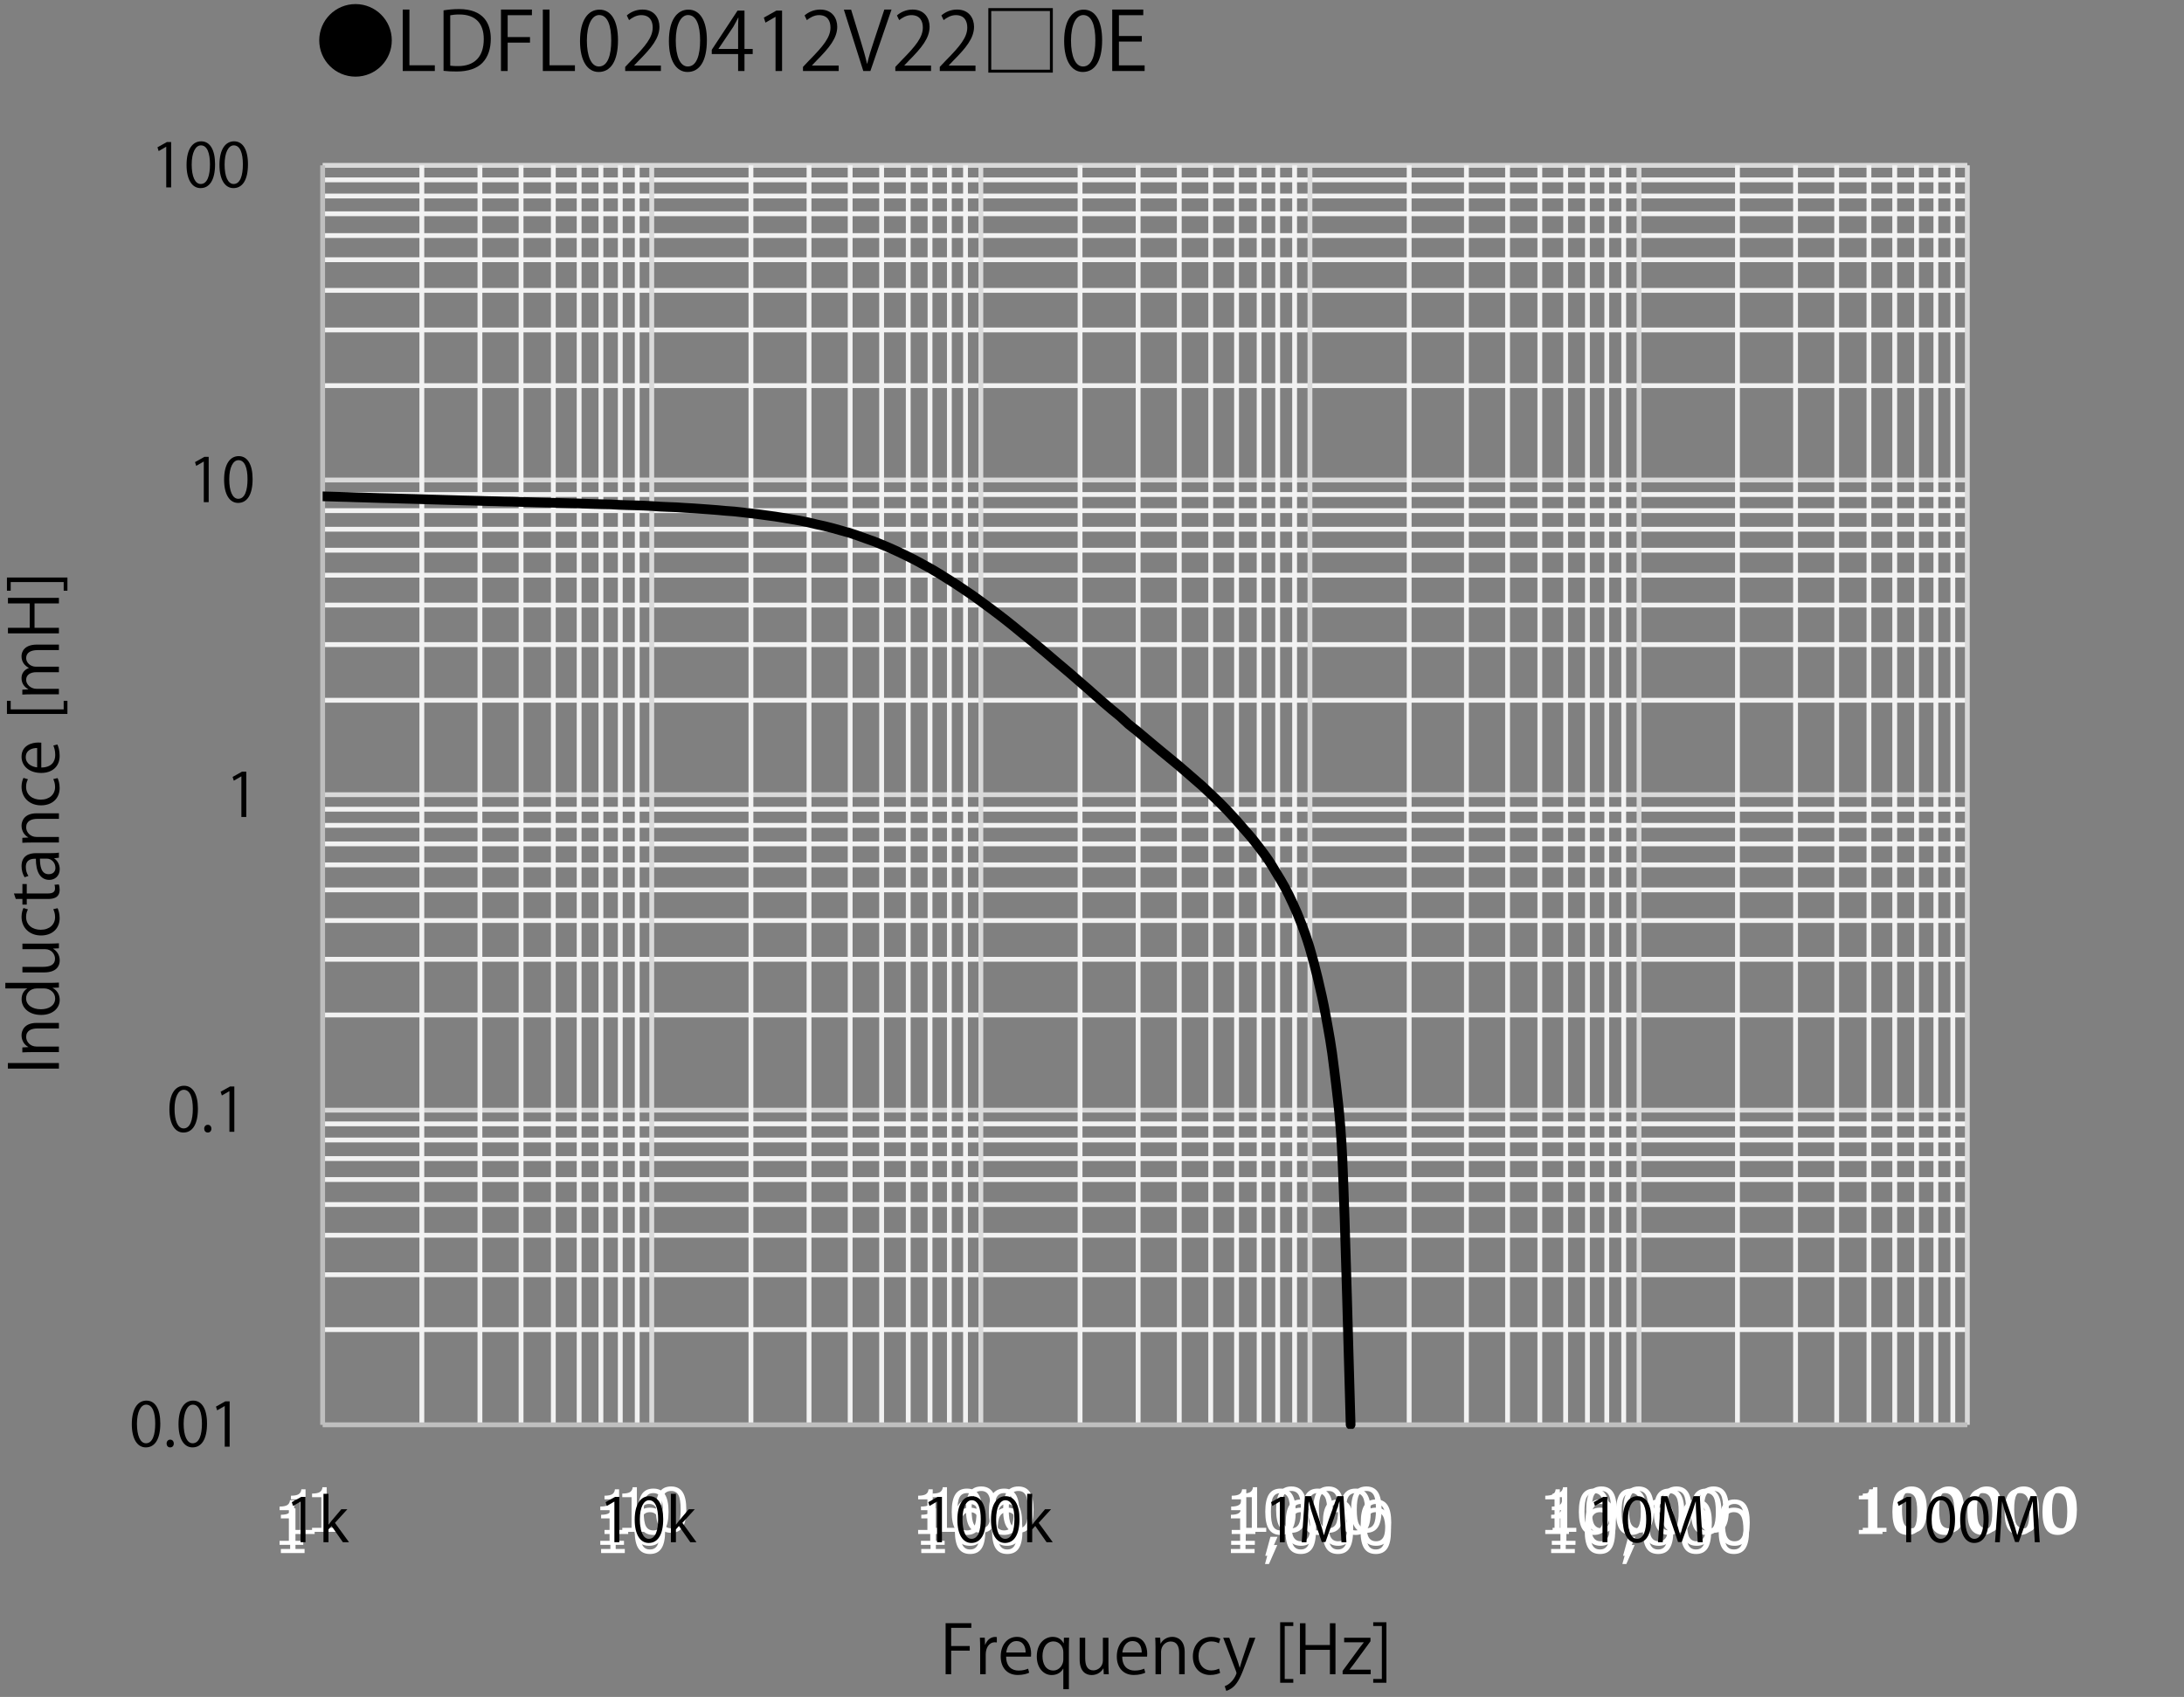 <?xml version="1.0" encoding="UTF-8"?>
<svg id="a" data-name="レイヤー 1" xmlns="http://www.w3.org/2000/svg" xmlns:xlink="http://www.w3.org/1999/xlink" viewBox="0 0 324.91 252.382">
  <rect x="0" y="0" width="324.91" height="252.382" fill="#808080" stroke="none"/>
  <defs>
    <style>
      .c {
        stroke: #000;
        stroke-linecap: round;
        stroke-width: 1.44px;
      }

      .c, .d, .e, .f, .g {
        fill: none;
      }

      .c, .d, .e, .g {
        stroke-linejoin: round;
      }

      .h {
        fill: #fff;
      }

      .d {
        stroke: #d9d9d9;
      }

      .d, .e, .g {
        stroke-width: .72px;
      }

      .i {
        clip-path: url(#b);
      }

      .e {
        stroke: #bfbfbf;
      }

      .f {
        clip-rule: evenodd;
      }

      .g {
        stroke: #f2f2f2;
      }
    </style>
    <clipPath id="b">
      <polygon class="f" points="47.998 212.51 293.398 212.51 293.398 24.59 47.998 24.59 47.998 212.51 47.998 212.51"/>
    </clipPath>
  </defs>
  <g>
    <path class="g" d="m47.998,197.75h244.68m-244.68-8.16h244.68m-244.68-5.88h244.68m-244.68-4.56h244.68m-244.68-3.72h244.68m-244.68-3.12h244.68m-244.68-2.76h244.68m-244.68-2.4h244.68m-244.68-16.2h244.68m-244.68-8.28h244.68m-244.68-5.76h244.68m-244.68-4.56h244.68m-244.68-3.72h244.68m-244.68-3.12h244.68m-244.68-2.76h244.68m-244.68-2.4h244.68m-244.68-16.2h244.68m-244.68-8.28h244.68m-244.68-5.88h244.68m-244.68-4.44h244.68m-244.68-3.72h244.68m-244.68-3.12h244.68m-244.68-2.76h244.68m-244.68-2.4h244.68M47.998,57.35h244.68m-244.68-8.28h244.68m-244.68-5.88h244.68m-244.68-4.56h244.68m-244.68-3.6h244.68m-244.68-3.24h244.68m-244.68-2.64h244.68m-244.68-2.4h244.68"/>
    <path class="d" d="m47.998,165.11h244.68M47.998,118.19h244.68M47.998,71.39h244.68M47.998,24.59h244.68"/>
    <path class="g" d="m62.758,24.59v187.32m8.64-187.32v187.32m6.12-187.32v187.32m4.8-187.32v187.32m3.84-187.32v187.32m3.24-187.32v187.32m2.88-187.32v187.32m2.52-187.32v187.32M111.718,24.59v187.32m8.64-187.32v187.32m6.12-187.32v187.32m4.68-187.32v187.32m3.96-187.32v187.32m3.24-187.32v187.32m2.88-187.32v187.32m2.4-187.32v187.32m17.04-187.32v187.32m8.64-187.32v187.32m6.12-187.32v187.32m4.68-187.32v187.32m3.84-187.32v187.32m3.36-187.32v187.32m2.76-187.32v187.32m2.52-187.32v187.32m17.04-187.32v187.32m8.52-187.32v187.32m6.12-187.32v187.32m4.8-187.32v187.32m3.84-187.32v187.32m3.24-187.32v187.32m2.88-187.32v187.32m2.52-187.32v187.32m16.92-187.32v187.32m8.64-187.32v187.32m6.12-187.32v187.32m4.8-187.32v187.32m3.84-187.32v187.32m3.24-187.32v187.32m2.88-187.32v187.32m2.52-187.32v187.32"/>
    <path class="d" d="m96.958,24.59v187.32M145.918,24.59v187.32M194.878,24.59v187.32M243.838,24.59v187.32m48.84-187.32v187.32"/>
    <line class="e" x1="47.998" y1="211.91" x2="47.998" y2="24.59"/>
    <line class="e" x1="47.998" y1="211.91" x2="292.678" y2="211.91"/>
    <g class="i">
      <path class="c" d="m48.057,73.819c.408.011.816.021,1.223.033.408.012.816.026,1.223.038.408.011.816.019,1.223.031.408.012.816.03,1.223.042.408.013.816.021,1.223.033.408.012.816.028,1.223.041s.816.026,1.223.037c.408.011.816.019,1.223.03.408.011.816.026,1.223.038.408.012.816.024,1.223.035.408.011.816.02,1.223.031.408.011.816.023,1.223.036.408.013.816.029,1.223.041.408.012.816.023,1.223.034.408.012.816.024,1.223.036.408.011.816.021,1.223.033.408.012.816.027,1.223.038.408.011.816.018,1.223.029.408.01.816.022,1.223.033.408.011.816.026,1.223.036.408.01.816.015,1.223.025.408.01.816.028,1.223.038.408.01.816.01,1.223.021.408.01.816.031,1.223.042.408.011.816.013,1.223.024.408.011.816.031,1.223.043.408.013.816.024,1.223.033.408.01.816.014,1.223.024.408.01.816.024,1.223.035.408.011.816.023,1.223.033.408.01.816.012,1.223.025.408.012.816.034,1.223.049.408.015.816.03,1.223.042.408.012.816.023,1.223.032.408.009.816.008,1.223.023.408.016.816.051,1.223.07.408.019.816.031,1.223.044.408.012.816.018,1.223.03.408.012.816.024,1.223.041.408.017.816.036,1.223.061.408.025.816.064,1.223.087.408.023.816.035,1.223.052.408.016.816.024,1.223.046.408.021.816.058,1.223.083.408.025.816.041,1.223.067.408.026.816.059,1.223.088.408.029.816.057,1.223.088.408.03.816.06,1.223.094.408.035.816.08,1.223.114.408.034.816.052,1.223.089.408.037.816.087,1.223.133.408.046.816.097,1.223.146.408.048.816.091,1.223.143.408.052.816.111,1.223.167.408.055.816.105,1.223.165.408.06.816.126,1.223.193.408.067.816.138,1.223.209.408.071.816.139,1.223.215.408.076.816.154,1.223.244.408.09.816.2,1.223.293.408.094.816.172,1.223.268.408.096.816.2,1.223.309.408.109.816.229,1.223.343.408.113.816.213,1.223.337.408.124.816.266,1.223.408.408.142.816.3,1.223.445.408.145.816.273,1.223.427.408.154.816.326,1.223.495.408.169.816.342,1.223.521.408.179.816.363,1.223.554.408.191.816.392,1.223.592.408.2.816.396,1.223.609.408.212.816.442,1.223.665.408.223.816.439,1.223.673.408.233.816.478,1.223.728.408.25.816.513,1.223.77.408.256.816.503,1.223.768.408.265.816.547,1.223.822.408.275.816.543,1.223.828.408.284.816.583,1.223.88.408.297.816.598,1.223.901.408.303.816.606,1.223.916.408.309.816.622,1.223.941.408.319.816.645,1.223.975.408.33.816.673,1.223,1.006.408.332.816.657,1.223.988.408.331.816.659,1.223.996.408.337.816.678,1.223,1.024.408.346.816.703,1.223,1.05.408.347.816.687,1.223,1.031.408.344.816.685,1.223,1.036.408.351.816.714,1.223,1.068.408.354.816.697,1.223,1.053.408.357.816.73,1.223,1.089.408.359.816.714,1.223,1.065.408.351.816.698,1.223,1.039.408.34.816.649,1.223,1.004.408.355.816.779,1.223,1.128.408.349.816.635,1.223.969.408.333.816.689,1.223,1.032.408.342.816.682,1.223,1.022.408.34.816.681,1.223,1.018.408.337.816.669,1.223,1.004.408.335.816.666,1.223,1.009.408.343.816.698,1.223,1.05.408.352.816.708,1.223,1.063.408.355.816.695,1.223,1.065.408.37.816.769,1.223,1.157.408.388.816.769,1.223,1.172.408.403.816.819,1.223,1.247.408.428.816.868,1.223,1.323.408.456.816.941,1.223,1.411.408.469.816.908,1.223,1.404.408.495.816,1.027,1.223,1.567.408.54.816,1.064,1.223,1.673.408.609.816,1.304,1.223,1.979.408.675.816,1.311,1.223,2.071.408.76.816,1.59,1.223,2.486.408.896.816,1.818,1.223,2.892.408,1.073.816,2.191,1.223,3.549.408,1.357.816,2.878,1.223,4.596.408,1.719.816,3.461,1.223,5.715.408,2.253.816,4.279,1.223,7.806.31,2.681.913,6.657,1.223,13.357.408,8.812,1.019,32.927,1.223,39.512"/>
    </g>
    <g>
      <path d="m19.609,211.81c0-2.359.918-3.502,2.178-3.502,1.279,0,2.062,1.206,2.062,3.411,0,2.341-.819,3.548-2.161,3.548-1.225,0-2.08-1.207-2.08-3.457Zm3.484-.055c0-1.684-.405-2.845-1.351-2.845-.801,0-1.368,1.071-1.368,2.845s.495,2.899,1.341,2.899c.999,0,1.377-1.297,1.377-2.899Z"/>
      <path d="m24.784,214.7c0-.342.225-.585.54-.585s.531.243.531.585c0,.324-.207.567-.54.567-.342,0-.531-.271-.531-.567Z"/>
      <path d="m26.557,211.81c0-2.359.918-3.502,2.179-3.502,1.278,0,2.062,1.206,2.062,3.411,0,2.341-.819,3.548-2.161,3.548-1.225,0-2.08-1.207-2.08-3.457Zm3.484-.055c0-1.684-.405-2.845-1.351-2.845-.801,0-1.368,1.071-1.368,2.845s.495,2.899,1.341,2.899c.999,0,1.377-1.297,1.377-2.899Z"/>
      <path d="m33.434,215.159v-6.041h-.018l-1.107.64-.18-.559,1.396-.783h.639v6.743h-.729Z"/>
    </g>
    <g>
      <path d="m25.203,164.982c0-2.359.918-3.502,2.178-3.502,1.279,0,2.062,1.206,2.062,3.411,0,2.341-.819,3.548-2.161,3.548-1.225,0-2.08-1.207-2.08-3.457Zm3.484-.055c0-1.684-.405-2.845-1.351-2.845-.801,0-1.368,1.071-1.368,2.845s.495,2.899,1.341,2.899c.999,0,1.377-1.297,1.377-2.899Z"/>
      <path d="m30.378,167.872c0-.342.225-.585.54-.585s.531.243.531.585c0,.324-.207.567-.54.567-.342,0-.531-.271-.531-.567Z"/>
      <path d="m34.131,168.331v-6.041h-.018l-1.107.64-.18-.559,1.396-.783h.639v6.743h-.729Z"/>
    </g>
    <path d="m35.91,121.51v-6.041h-.018l-1.107.64-.18-.559,1.396-.783h.639v6.743h-.729Z"/>
    <g>
      <path d="m30.316,74.689v-6.041h-.018l-1.107.64-.18-.559,1.396-.783h.639v6.743h-.729Z"/>
      <path d="m33.34,71.34c0-2.358.918-3.502,2.178-3.502,1.279,0,2.062,1.207,2.062,3.412,0,2.341-.819,3.547-2.161,3.547-1.225,0-2.08-1.206-2.08-3.457Zm3.484-.054c0-1.684-.405-2.845-1.351-2.845-.801,0-1.368,1.071-1.368,2.845s.495,2.899,1.341,2.899c.999,0,1.377-1.297,1.377-2.899Z"/>
    </g>
    <g>
      <path d="m24.73,27.869v-6.041h-.018l-1.107.64-.18-.559,1.396-.783h.639v6.743h-.729Z"/>
      <path d="m27.754,24.52c0-2.358.918-3.502,2.178-3.502,1.279,0,2.062,1.207,2.062,3.412,0,2.341-.819,3.547-2.161,3.547-1.225,0-2.08-1.206-2.08-3.457Zm3.484-.054c0-1.684-.405-2.845-1.351-2.845-.801,0-1.368,1.071-1.368,2.845s.495,2.899,1.341,2.899c.999,0,1.377-1.297,1.377-2.899Z"/>
      <path d="m32.649,24.52c0-2.358.918-3.502,2.179-3.502,1.278,0,2.062,1.207,2.062,3.412,0,2.341-.819,3.547-2.161,3.547-1.225,0-2.08-1.206-2.08-3.457Zm3.484-.054c0-1.684-.405-2.845-1.351-2.845-.801,0-1.368,1.071-1.368,2.845s.495,2.899,1.341,2.899c.999,0,1.377-1.297,1.377-2.899Z"/>
    </g>
    <path class="h" d="m49.95,227.831h-3.524v-.606h1.38v-4.553h-1.38v-.536c.539-.003.924-.08,1.156-.23.231-.151.362-.391.391-.719h.624v6.038h1.354v.606Z"/>
    <g>
      <path class="h" d="m96.099,227.831h-3.524v-.606h1.38v-4.553h-1.38v-.536c.539-.003.924-.08,1.156-.23.231-.151.362-.391.391-.719h.624v6.038h1.354v.606Z"/>
      <path class="h" d="m99.839,227.967c-.779,0-1.352-.278-1.718-.836-.366-.556-.549-1.425-.549-2.605s.184-2.051.551-2.61.94-.839,1.716-.839c.771,0,1.34.28,1.709.841.369.562.554,1.428.554,2.6,0,1.184-.183,2.055-.549,2.612-.366.559-.938.838-1.714.838Zm0-6.219c-.501,0-.864.198-1.09.596-.226.396-.338,1.124-.338,2.182,0,1.049.113,1.772.338,2.171s.589.598,1.09.598.864-.199,1.087-.598c.225-.398.336-1.125.336-2.18,0-1.034-.111-1.754-.334-2.16-.223-.405-.586-.608-1.09-.608Z"/>
    </g>
    <g>
      <path class="h" d="m142.231,227.831h-3.524v-.606h1.38v-4.553h-1.38v-.536c.539-.003.924-.08,1.156-.23.231-.151.362-.391.391-.719h.624v6.038h1.354v.606Z"/>
      <path class="h" d="m145.972,227.967c-.779,0-1.352-.278-1.718-.836-.366-.556-.549-1.425-.549-2.605s.184-2.051.551-2.61.94-.839,1.716-.839c.771,0,1.34.28,1.709.841.369.562.554,1.428.554,2.6,0,1.184-.183,2.055-.549,2.612-.366.559-.938.838-1.714.838Zm0-6.219c-.501,0-.864.198-1.09.596-.226.396-.338,1.124-.338,2.182,0,1.049.113,1.772.338,2.171s.589.598,1.09.598.864-.199,1.087-.598c.225-.398.336-1.125.336-2.18,0-1.034-.111-1.754-.334-2.16-.223-.405-.586-.608-1.09-.608Z"/>
      <path class="h" d="m151.499,227.967c-.779,0-1.352-.278-1.718-.836-.366-.556-.549-1.425-.549-2.605s.184-2.051.551-2.61.94-.839,1.716-.839c.771,0,1.34.28,1.709.841.369.562.554,1.428.554,2.6,0,1.184-.183,2.055-.549,2.612-.366.559-.938.838-1.714.838Zm0-6.219c-.501,0-.864.198-1.09.596-.226.396-.338,1.124-.338,2.182,0,1.049.113,1.772.338,2.171s.589.598,1.09.598.864-.199,1.087-.598c.225-.398.336-1.125.336-2.18,0-1.034-.111-1.754-.334-2.16-.223-.405-.586-.608-1.09-.608Z"/>
    </g>
    <g>
      <path class="h" d="m188.373,227.831h-3.524v-.606h1.38v-4.553h-1.38v-.536c.539-.003.924-.08,1.155-.23.231-.151.362-.391.392-.719h.624v6.038h1.354v.606Z"/>
      <path class="h" d="m192.113,227.967c-.779,0-1.352-.278-1.718-.836-.366-.556-.55-1.425-.55-2.605s.185-2.051.552-2.61c.368-.56.939-.839,1.716-.839.771,0,1.341.28,1.71.841.369.562.554,1.428.554,2.6,0,1.184-.184,2.055-.549,2.612-.367.559-.938.838-1.715.838Zm0-6.219c-.5,0-.864.198-1.09.596-.226.396-.338,1.124-.338,2.182,0,1.049.112,1.772.338,2.171s.59.598,1.09.598.864-.199,1.088-.598c.225-.398.336-1.125.336-2.18,0-1.034-.111-1.754-.334-2.16-.223-.405-.586-.608-1.09-.608Z"/>
      <path class="h" d="m197.64,227.967c-.779,0-1.352-.278-1.718-.836-.366-.556-.55-1.425-.55-2.605s.185-2.051.552-2.61c.368-.56.939-.839,1.716-.839.771,0,1.341.28,1.71.841.369.562.554,1.428.554,2.6,0,1.184-.184,2.055-.549,2.612-.367.559-.938.838-1.715.838Zm0-6.219c-.5,0-.864.198-1.09.596-.226.396-.338,1.124-.338,2.182,0,1.049.112,1.772.338,2.171s.59.598,1.09.598.864-.199,1.088-.598c.225-.398.336-1.125.336-2.18,0-1.034-.111-1.754-.334-2.16-.223-.405-.586-.608-1.09-.608Z"/>
      <path class="h" d="m203.275,227.967c-.779,0-1.352-.278-1.718-.836-.366-.556-.55-1.425-.55-2.605s.185-2.051.552-2.61c.368-.56.939-.839,1.716-.839.771,0,1.341.28,1.71.841.369.562.554,1.428.554,2.6,0,1.184-.184,2.055-.549,2.612-.367.559-.938.838-1.715.838Zm0-6.219c-.5,0-.864.198-1.09.596-.226.396-.338,1.124-.338,2.182,0,1.049.112,1.772.338,2.171s.59.598,1.09.598.864-.199,1.088-.598c.225-.398.336-1.125.336-2.18,0-1.034-.111-1.754-.334-2.16-.223-.405-.586-.608-1.09-.608Z"/>
    </g>
    <g>
      <path class="h" d="m234.505,227.831h-3.524v-.606h1.38v-4.553h-1.38v-.536c.539-.003.924-.08,1.155-.23.231-.151.362-.391.392-.719h.624v6.038h1.354v.606Z"/>
      <path class="h" d="m238.246,227.967c-.779,0-1.352-.278-1.718-.836-.366-.556-.55-1.425-.55-2.605s.185-2.051.552-2.61c.368-.56.939-.839,1.716-.839.771,0,1.341.28,1.71.841.369.562.554,1.428.554,2.6,0,1.184-.184,2.055-.549,2.612-.367.559-.938.838-1.715.838Zm0-6.219c-.5,0-.864.198-1.09.596-.226.396-.338,1.124-.338,2.182,0,1.049.112,1.772.338,2.171s.59.598,1.09.598.864-.199,1.088-.598c.225-.398.336-1.125.336-2.18,0-1.034-.111-1.754-.334-2.16-.223-.405-.586-.608-1.09-.608Z"/>
      <path class="h" d="m243.773,227.967c-.779,0-1.352-.278-1.718-.836-.366-.556-.55-1.425-.55-2.605s.185-2.051.552-2.61c.368-.56.939-.839,1.716-.839.771,0,1.341.28,1.71.841.369.562.554,1.428.554,2.6,0,1.184-.184,2.055-.549,2.612-.367.559-.938.838-1.715.838Zm0-6.219c-.5,0-.864.198-1.09.596-.226.396-.338,1.124-.338,2.182,0,1.049.112,1.772.338,2.171s.59.598,1.09.598.864-.199,1.088-.598c.225-.398.336-1.125.336-2.18,0-1.034-.111-1.754-.334-2.16-.223-.405-.586-.608-1.09-.608Z"/>
      <path class="h" d="m249.408,227.967c-.779,0-1.352-.278-1.718-.836-.366-.556-.55-1.425-.55-2.605s.185-2.051.552-2.61c.368-.56.939-.839,1.716-.839.771,0,1.341.28,1.71.841.369.562.554,1.428.554,2.6,0,1.184-.184,2.055-.549,2.612-.367.559-.938.838-1.715.838Zm0-6.219c-.5,0-.864.198-1.09.596-.226.396-.338,1.124-.338,2.182,0,1.049.112,1.772.338,2.171s.59.598,1.09.598.864-.199,1.088-.598c.225-.398.336-1.125.336-2.18,0-1.034-.111-1.754-.334-2.16-.223-.405-.586-.608-1.09-.608Z"/>
      <path class="h" d="m254.934,227.967c-.779,0-1.352-.278-1.718-.836-.366-.556-.55-1.425-.55-2.605s.185-2.051.552-2.61c.368-.56.939-.839,1.716-.839.771,0,1.341.28,1.71.841.369.562.554,1.428.554,2.6,0,1.184-.184,2.055-.549,2.612-.367.559-.938.838-1.715.838Zm0-6.219c-.5,0-.864.198-1.09.596-.226.396-.338,1.124-.338,2.182,0,1.049.112,1.772.338,2.171s.59.598,1.09.598.864-.199,1.088-.598c.225-.398.336-1.125.336-2.18,0-1.034-.111-1.754-.334-2.16-.223-.405-.586-.608-1.09-.608Z"/>
    </g>
    <g>
      <path class="h" d="m280.646,227.831h-3.524v-.606h1.38v-4.553h-1.38v-.536c.539-.003.924-.08,1.155-.23.231-.151.362-.391.392-.719h.624v6.038h1.354v.606Z"/>
      <path class="h" d="m284.386,227.967c-.779,0-1.352-.278-1.718-.836-.366-.556-.55-1.425-.55-2.605s.185-2.051.552-2.61c.368-.56.939-.839,1.716-.839.771,0,1.341.28,1.71.841.369.562.554,1.428.554,2.6,0,1.184-.184,2.055-.549,2.612-.367.559-.938.838-1.715.838Zm0-6.219c-.5,0-.864.198-1.09.596-.226.396-.338,1.124-.338,2.182,0,1.049.112,1.772.338,2.171s.59.598,1.09.598.864-.199,1.088-.598c.225-.398.336-1.125.336-2.18,0-1.034-.111-1.754-.334-2.16-.223-.405-.586-.608-1.09-.608Z"/>
      <path class="h" d="m289.914,227.967c-.779,0-1.352-.278-1.718-.836-.366-.556-.55-1.425-.55-2.605s.185-2.051.552-2.61c.368-.56.939-.839,1.716-.839.771,0,1.341.28,1.71.841.369.562.554,1.428.554,2.6,0,1.184-.184,2.055-.549,2.612-.367.559-.938.838-1.715.838Zm0-6.219c-.5,0-.864.198-1.09.596-.226.396-.338,1.124-.338,2.182,0,1.049.112,1.772.338,2.171s.59.598,1.09.598.864-.199,1.088-.598c.225-.398.336-1.125.336-2.18,0-1.034-.111-1.754-.334-2.16-.223-.405-.586-.608-1.09-.608Z"/>
      <path class="h" d="m295.548,227.967c-.779,0-1.352-.278-1.718-.836-.366-.556-.55-1.425-.55-2.605s.185-2.051.552-2.61c.368-.56.939-.839,1.716-.839.771,0,1.341.28,1.71.841.369.562.554,1.428.554,2.6,0,1.184-.184,2.055-.549,2.612-.367.559-.938.838-1.715.838Zm0-6.219c-.5,0-.864.198-1.09.596-.226.396-.338,1.124-.338,2.182,0,1.049.112,1.772.338,2.171s.59.598,1.09.598.864-.199,1.088-.598c.225-.398.336-1.125.336-2.18,0-1.034-.111-1.754-.334-2.16-.223-.405-.586-.608-1.09-.608Z"/>
      <path class="h" d="m301.075,227.967c-.779,0-1.352-.278-1.718-.836-.366-.556-.55-1.425-.55-2.605s.185-2.051.552-2.61c.368-.56.939-.839,1.716-.839.771,0,1.341.28,1.71.841.369.562.554,1.428.554,2.6,0,1.184-.184,2.055-.549,2.612-.367.559-.938.838-1.715.838Zm0-6.219c-.5,0-.864.198-1.09.596-.226.396-.338,1.124-.338,2.182,0,1.049.112,1.772.338,2.171s.59.598,1.09.598.864-.199,1.088-.598c.225-.398.336-1.125.336-2.18,0-1.034-.111-1.754-.334-2.16-.223-.405-.586-.608-1.09-.608Z"/>
      <path class="h" d="m306.709,227.967c-.779,0-1.352-.278-1.718-.836-.366-.556-.55-1.425-.55-2.605s.185-2.051.552-2.61c.368-.56.939-.839,1.716-.839.771,0,1.341.28,1.71.841.369.562.554,1.428.554,2.6,0,1.184-.184,2.055-.549,2.612-.367.559-.938.838-1.715.838Zm0-6.219c-.5,0-.864.198-1.09.596-.226.396-.338,1.124-.338,2.182,0,1.049.112,1.772.338,2.171s.59.598,1.09.598.864-.199,1.088-.598c.225-.398.336-1.125.336-2.18,0-1.034-.111-1.754-.334-2.16-.223-.405-.586-.608-1.09-.608Z"/>
    </g>
    <g>
      <path d="m1.172,158.929v-.827h7.593v.827H1.172Z"/>
      <path d="m8.765,152.134v.827h-3.208c-.887,0-1.664.318-1.664,1.265,0,.708.598,1.425,1.544,1.425h3.328v.827h-4.036c-.558,0-.966.021-1.405.04v-.737l.887-.05v-.02c-.528-.27-1.006-.897-1.006-1.744,0-.678.409-1.833,2.252-1.833h3.308Z"/>
      <path d="m7.419,146.178c.438,0,.977-.02,1.345-.04v.737l-.927.04v.03c.568.278,1.046.896,1.046,1.773,0,1.255-1.086,2.231-2.76,2.231-1.833,0-2.909-1.076-2.909-2.341,0-.798.389-1.336.837-1.585v-.02H.793v-.827h6.626Zm-1.913.827c-1.086,0-1.624.767-1.624,1.465,0,1.026.957,1.634,2.202,1.634,1.146,0,2.122-.538,2.122-1.604,0-.896-.787-1.494-1.654-1.494h-1.046Z"/>
      <path d="m7.32,140.342c.558,0,1.026-.03,1.445-.05v.747l-.857.04v.029c.429.249.977.808.977,1.734,0,.816-.468,1.783-2.342,1.783h-3.208v-.827h3.059c1.056,0,1.793-.309,1.793-1.216,0-.647-.518-1.415-1.475-1.415h-3.377v-.826h3.985Z"/>
      <path d="m8.565,135.074c.12.238.309.776.309,1.475,0,1.554-1.106,2.58-2.77,2.58-1.674,0-2.9-1.105-2.9-2.779,0-.608.18-1.097.289-1.306l.667.209c-.129.229-.279.588-.279,1.116,0,1.256,1.006,1.913,2.172,1.913,1.315,0,2.142-.787,2.142-1.883,0-.538-.149-.907-.269-1.176l.638-.149Z"/>
      <path d="m2.348,133.7l-.279-.817h1.266v-1.404h.647v1.404h3.139c.688,0,1.066-.209,1.066-.737,0-.249-.03-.418-.08-.558l.638-.05c.08.179.129.458.129.807,0,1.315-1.195,1.355-1.773,1.355h-3.119v.837h-.647v-.837h-.987Z"/>
      <path d="m7.469,126.887c.448,0,.917-.01,1.295-.08v.758l-.697.079v.03c.428.279.817.837.817,1.604,0,1.036-.757,1.584-1.544,1.584-1.305,0-2.013-1.136-2.003-3.148-.458,0-1.495,0-1.495,1.235,0,.468.13.956.389,1.325l-.568.199c-.289-.438-.458-1.046-.458-1.654,0-1.534,1.086-1.933,2.162-1.933h2.103Zm-1.524.816c0,1.026.149,2.312,1.295,2.312.697,0,1.006-.438,1.006-.937,0-.808-.618-1.376-1.275-1.376h-1.026Z"/>
      <path d="m8.765,120.96v.827h-3.208c-.887,0-1.664.318-1.664,1.265,0,.708.598,1.425,1.544,1.425h3.328v.827h-4.036c-.558,0-.966.021-1.405.04v-.737l.887-.05v-.02c-.528-.27-1.006-.897-1.006-1.744,0-.678.409-1.833,2.252-1.833h3.308Z"/>
      <path d="m8.565,115.722c.12.238.309.776.309,1.475,0,1.554-1.106,2.58-2.77,2.58-1.674,0-2.9-1.105-2.9-2.779,0-.608.18-1.097.289-1.306l.667.209c-.129.229-.279.588-.279,1.116,0,1.256,1.006,1.913,2.172,1.913,1.315,0,2.142-.787,2.142-1.883,0-.538-.149-.907-.269-1.176l.638-.149Z"/>
      <path d="m8.536,110.722c.149.309.338.877.338,1.704,0,1.584-1.116,2.531-2.74,2.531-1.704,0-2.93-.956-2.93-2.421,0-1.674,1.535-2.103,2.481-2.103.189,0,.329.01.458.02v3.697c1.504-.01,2.073-.867,2.073-1.844,0-.677-.14-1.086-.279-1.425l.598-.159Zm-3.009.528c-.737-.01-1.694.299-1.694,1.365,0,.997.947,1.435,1.694,1.514v-2.879Z"/>
      <path d="m10.03,104.229v1.953H1.033v-1.953h.558v1.275h7.881v-1.275h.558Z"/>
      <path d="m8.765,95.87v.817h-3.139c-1.056,0-1.734.378-1.734,1.195,0,.668.628,1.275,1.455,1.275h3.417v.817h-3.348c-.867,0-1.525.369-1.525,1.136,0,.708.698,1.335,1.544,1.335h3.328v.817h-4.036c-.558,0-.957.02-1.405.04v-.727l.877-.05v-.03c-.528-.299-.997-.797-.997-1.654,0-.708.438-1.255,1.086-1.485v-.02c-.648-.359-1.086-.907-1.086-1.744,0-.668.429-1.724,2.292-1.724h3.268Z"/>
      <path d="m8.765,88.918v.827h-3.627v3.627h3.627v.827H1.182v-.827h3.238v-3.627H1.182v-.827h7.583Z"/>
      <path d="m1.033,87.855v-1.963h8.998v1.963h-.558v-1.285H1.591v1.285h-.558Z"/>
    </g>
  </g>
  <g>
    <path d="m52.89.606c2.986,0,5.397,2.41,5.397,5.396s-2.411,5.397-5.397,5.397-5.397-2.411-5.397-5.397c0-3.01,2.435-5.396,5.397-5.396Z"/>
    <path d="m64.687,10.561h-4.773V1.422h.995v8.287h3.778v.852Z"/>
    <path d="m65.985,1.541c.672-.107,1.451-.191,2.303-.191,3.67,0,4.726,2.171,4.726,4.414,0,1.451-.384,2.686-1.248,3.586-.803.827-2.135,1.283-3.802,1.283-.755,0-1.403-.024-1.979-.097V1.541Zm.995,8.228c.3.049.731.061,1.164.061,2.47,0,3.825-1.403,3.825-4.018,0-2.375-1.271-3.658-3.646-3.658-.576,0-1.031.06-1.344.12v7.495Z"/>
    <path d="m74.529,10.561V1.422h4.605v.839h-3.61v3.251h3.322v.827h-3.322v4.222h-.995Z"/>
    <path d="m85.53,10.561h-4.773V1.422h.995v8.287h3.778v.852Z"/>
    <path d="m86.289,6.099c0-3.142,1.224-4.665,2.902-4.665,1.703,0,2.747,1.607,2.747,4.546,0,3.118-1.092,4.725-2.879,4.725-1.631,0-2.771-1.606-2.771-4.605Zm4.642-.071c0-2.243-.54-3.79-1.799-3.79-1.067,0-1.823,1.427-1.823,3.79s.66,3.861,1.787,3.861c1.331,0,1.835-1.727,1.835-3.861Z"/>
    <path d="m98.321,10.561h-5.312v-.611l.875-.924c2.135-2.159,3.215-3.466,3.215-4.93,0-.959-.42-1.847-1.716-1.847-.719,0-1.367.396-1.799.744l-.336-.696c.552-.491,1.367-.875,2.327-.875,1.811,0,2.53,1.319,2.53,2.555,0,1.69-1.188,3.13-3.046,5.001l-.708.743v.024h3.97v.815Z"/>
    <path d="m99.513,6.099c0-3.142,1.224-4.665,2.902-4.665,1.703,0,2.747,1.607,2.747,4.546,0,3.118-1.092,4.725-2.879,4.725-1.631,0-2.771-1.606-2.771-4.605Zm4.642-.071c0-2.243-.54-3.79-1.799-3.79-1.067,0-1.823,1.427-1.823,3.79s.66,3.861,1.787,3.861c1.331,0,1.835-1.727,1.835-3.861Z"/>
    <path d="m110.755,10.561h-.947v-2.519h-3.922v-.636l3.838-5.829h1.031v5.697h1.223v.768h-1.223v2.519Zm-3.862-3.286h2.915v-3.19c0-.491.023-.972.048-1.439h-.048c-.276.552-.492.936-.72,1.344l-2.195,3.262v.024Z"/>
    <path d="m115.375,10.561V2.513h-.023l-1.476.852-.24-.743,1.859-1.044h.852v8.983h-.972Z"/>
    <path d="m124.77,10.561h-5.312v-.611l.875-.924c2.135-2.159,3.215-3.466,3.215-4.93,0-.959-.42-1.847-1.716-1.847-.719,0-1.367.396-1.799.744l-.336-.696c.552-.491,1.367-.875,2.327-.875,1.811,0,2.53,1.319,2.53,2.555,0,1.69-1.188,3.13-3.046,5.001l-.708.743v.024h3.97v.815Z"/>
    <path d="m132.63,1.422l-3.143,9.139h-1.056l-2.891-9.127h1.08l1.403,4.581c.384,1.235.719,2.387.959,3.454h.036c.24-1.067.611-2.254,1.02-3.454l1.523-4.593h1.067Z"/>
    <path d="m138.509,10.561h-5.312v-.611l.875-.924c2.135-2.159,3.215-3.466,3.215-4.93,0-.959-.42-1.847-1.716-1.847-.719,0-1.367.396-1.799.744l-.336-.696c.552-.491,1.367-.875,2.327-.875,1.811,0,2.53,1.319,2.53,2.555,0,1.69-1.188,3.13-3.046,5.001l-.708.743v.024h3.97v.815Z"/>
    <path d="m145.121,10.561h-5.312v-.611l.875-.924c2.135-2.159,3.215-3.466,3.215-4.93,0-.959-.42-1.847-1.716-1.847-.719,0-1.367.396-1.799.744l-.336-.696c.552-.491,1.367-.875,2.327-.875,1.811,0,2.53,1.319,2.53,2.555,0,1.69-1.188,3.13-3.046,5.001l-.708.743v.024h3.97v.815Z"/>
    <path d="m147.032,1.206h9.595v9.595h-9.595V1.206Zm.432.432v8.731h8.731V1.638h-8.731Z"/>
    <path d="m158.312,6.099c0-3.142,1.224-4.665,2.903-4.665,1.703,0,2.747,1.607,2.747,4.546,0,3.118-1.092,4.725-2.879,4.725-1.631,0-2.771-1.606-2.771-4.605Zm4.642-.071c0-2.243-.54-3.79-1.799-3.79-1.067,0-1.824,1.427-1.824,3.79s.661,3.861,1.788,3.861c1.331,0,1.835-1.727,1.835-3.861Z"/>
    <path d="m170.286,10.561h-4.821V1.422h4.617v.839h-3.622v3.095h3.406v.827h-3.406v3.538h3.826v.84Z"/>
  </g>
  <path class="h" d="m46.808,228.148h-3.524v-.606h1.38v-4.553h-1.38v-.536c.539-.003.924-.08,1.156-.23.231-.151.362-.391.391-.719h.624v6.038h1.354v.606Z"/>
  <g>
    <path class="h" d="m93.456,228.148h-3.524v-.606h1.38v-4.553h-1.38v-.536c.539-.003.924-.08,1.156-.23.231-.151.362-.391.391-.719h.624v6.038h1.354v.606Z"/>
    <path class="h" d="m97.197,228.285c-.779,0-1.352-.278-1.718-.836-.366-.556-.549-1.425-.549-2.605s.184-2.051.551-2.61.94-.839,1.716-.839c.771,0,1.34.28,1.709.841.369.562.554,1.428.554,2.6,0,1.184-.183,2.055-.549,2.612-.366.559-.938.838-1.714.838Zm0-6.219c-.501,0-.864.198-1.09.596-.226.396-.338,1.124-.338,2.182,0,1.049.113,1.772.338,2.171s.589.598,1.09.598.864-.199,1.087-.598c.225-.398.336-1.125.336-2.18,0-1.034-.111-1.754-.334-2.16-.223-.405-.586-.608-1.09-.608Z"/>
  </g>
  <g>
    <path class="h" d="m140.112,228.148h-3.524v-.606h1.38v-4.553h-1.38v-.536c.539-.003.924-.08,1.156-.23.231-.151.362-.391.391-.719h.624v6.038h1.354v.606Z"/>
    <path class="h" d="m143.853,228.285c-.779,0-1.352-.278-1.718-.836-.366-.556-.549-1.425-.549-2.605s.184-2.051.551-2.61.94-.839,1.716-.839c.771,0,1.34.28,1.709.841.369.562.554,1.428.554,2.6,0,1.184-.183,2.055-.549,2.612-.366.559-.938.838-1.714.838Zm0-6.219c-.501,0-.864.198-1.09.596-.226.396-.338,1.124-.338,2.182,0,1.049.113,1.772.338,2.171s.589.598,1.09.598.864-.199,1.087-.598c.225-.398.336-1.125.336-2.18,0-1.034-.111-1.754-.334-2.16-.223-.405-.586-.608-1.09-.608Z"/>
    <path class="h" d="m149.38,228.285c-.779,0-1.352-.278-1.718-.836-.366-.556-.549-1.425-.549-2.605s.184-2.051.551-2.61.94-.839,1.716-.839c.771,0,1.34.28,1.709.841.369.562.554,1.428.554,2.6,0,1.184-.183,2.055-.549,2.612-.366.559-.938.838-1.714.838Zm0-6.219c-.501,0-.864.198-1.09.596-.226.396-.338,1.124-.338,2.182,0,1.049.113,1.772.338,2.171s.589.598,1.09.598.864-.199,1.087-.598c.225-.398.336-1.125.336-2.18,0-1.034-.111-1.754-.334-2.16-.223-.405-.586-.608-1.09-.608Z"/>
  </g>
  <g>
    <path class="h" d="m186.76,228.148h-3.524v-.606h1.38v-4.553h-1.38v-.536c.539-.003.924-.08,1.155-.23.231-.151.362-.391.392-.719h.624v6.038h1.354v.606Z"/>
    <path class="h" d="m190.5,228.285c-.779,0-1.352-.278-1.718-.836-.366-.556-.55-1.425-.55-2.605s.185-2.051.552-2.61c.368-.56.939-.839,1.716-.839.771,0,1.341.28,1.71.841.369.562.554,1.428.554,2.6,0,1.184-.184,2.055-.549,2.612-.367.559-.938.838-1.715.838Zm0-6.219c-.5,0-.864.198-1.09.596-.226.396-.338,1.124-.338,2.182,0,1.049.112,1.772.338,2.171s.59.598,1.09.598.864-.199,1.088-.598c.225-.398.336-1.125.336-2.18,0-1.034-.111-1.754-.334-2.16-.223-.405-.586-.608-1.09-.608Z"/>
    <path class="h" d="m196.028,228.285c-.779,0-1.352-.278-1.718-.836-.366-.556-.55-1.425-.55-2.605s.185-2.051.552-2.61c.368-.56.939-.839,1.716-.839.771,0,1.341.28,1.71.841.369.562.554,1.428.554,2.6,0,1.184-.184,2.055-.549,2.612-.367.559-.938.838-1.715.838Zm0-6.219c-.5,0-.864.198-1.09.596-.226.396-.338,1.124-.338,2.182,0,1.049.112,1.772.338,2.171s.59.598,1.09.598.864-.199,1.088-.598c.225-.398.336-1.125.336-2.18,0-1.034-.111-1.754-.334-2.16-.223-.405-.586-.608-1.09-.608Z"/>
    <path class="h" d="m201.663,228.285c-.779,0-1.352-.278-1.718-.836-.366-.556-.55-1.425-.55-2.605s.185-2.051.552-2.61c.368-.56.939-.839,1.716-.839.771,0,1.341.28,1.71.841.369.562.554,1.428.554,2.6,0,1.184-.184,2.055-.549,2.612-.367.559-.938.838-1.715.838Zm0-6.219c-.5,0-.864.198-1.09.596-.226.396-.338,1.124-.338,2.182,0,1.049.112,1.772.338,2.171s.59.598,1.09.598.864-.199,1.088-.598c.225-.398.336-1.125.336-2.18,0-1.034-.111-1.754-.334-2.16-.223-.405-.586-.608-1.09-.608Z"/>
  </g>
  <g>
    <path class="h" d="m233.409,228.148h-3.524v-.606h1.38v-4.553h-1.38v-.536c.539-.003.924-.08,1.155-.23.231-.151.362-.391.392-.719h.624v6.038h1.354v.606Z"/>
    <path class="h" d="m237.149,228.285c-.779,0-1.352-.278-1.718-.836-.366-.556-.55-1.425-.55-2.605s.185-2.051.552-2.61c.368-.56.939-.839,1.716-.839.771,0,1.341.28,1.71.841.369.562.554,1.428.554,2.6,0,1.184-.184,2.055-.549,2.612-.367.559-.938.838-1.715.838Zm0-6.219c-.5,0-.864.198-1.09.596-.226.396-.338,1.124-.338,2.182,0,1.049.112,1.772.338,2.171s.59.598,1.09.598.864-.199,1.088-.598c.225-.398.336-1.125.336-2.18,0-1.034-.111-1.754-.334-2.16-.223-.405-.586-.608-1.09-.608Z"/>
    <path class="h" d="m242.676,228.285c-.779,0-1.352-.278-1.718-.836-.366-.556-.55-1.425-.55-2.605s.185-2.051.552-2.61c.368-.56.939-.839,1.716-.839.771,0,1.341.28,1.71.841.369.562.554,1.428.554,2.6,0,1.184-.184,2.055-.549,2.612-.367.559-.938.838-1.715.838Zm0-6.219c-.5,0-.864.198-1.09.596-.226.396-.338,1.124-.338,2.182,0,1.049.112,1.772.338,2.171s.59.598,1.09.598.864-.199,1.088-.598c.225-.398.336-1.125.336-2.18,0-1.034-.111-1.754-.334-2.16-.223-.405-.586-.608-1.09-.608Z"/>
    <path class="h" d="m248.311,228.285c-.779,0-1.352-.278-1.718-.836-.366-.556-.55-1.425-.55-2.605s.185-2.051.552-2.61c.368-.56.939-.839,1.716-.839.771,0,1.341.28,1.71.841.369.562.554,1.428.554,2.6,0,1.184-.184,2.055-.549,2.612-.367.559-.938.838-1.715.838Zm0-6.219c-.5,0-.864.198-1.09.596-.226.396-.338,1.124-.338,2.182,0,1.049.112,1.772.338,2.171s.59.598,1.09.598.864-.199,1.088-.598c.225-.398.336-1.125.336-2.18,0-1.034-.111-1.754-.334-2.16-.223-.405-.586-.608-1.09-.608Z"/>
    <path class="h" d="m253.837,228.285c-.779,0-1.352-.278-1.718-.836-.366-.556-.55-1.425-.55-2.605s.185-2.051.552-2.61c.368-.56.939-.839,1.716-.839.771,0,1.341.28,1.71.841.369.562.554,1.428.554,2.6,0,1.184-.184,2.055-.549,2.612-.367.559-.938.838-1.715.838Zm0-6.219c-.5,0-.864.198-1.09.596-.226.396-.338,1.124-.338,2.182,0,1.049.112,1.772.338,2.171s.59.598,1.09.598.864-.199,1.088-.598c.225-.398.336-1.125.336-2.18,0-1.034-.111-1.754-.334-2.16-.223-.405-.586-.608-1.09-.608Z"/>
  </g>
  <g>
    <path class="h" d="m280.057,228.148h-3.524v-.606h1.38v-4.553h-1.38v-.536c.539-.003.924-.08,1.155-.23.231-.151.362-.391.392-.719h.624v6.038h1.354v.606Z"/>
    <path class="h" d="m283.797,228.285c-.779,0-1.352-.278-1.718-.836-.366-.556-.55-1.425-.55-2.605s.185-2.051.552-2.61c.368-.56.939-.839,1.716-.839.771,0,1.341.28,1.71.841.369.562.554,1.428.554,2.6,0,1.184-.184,2.055-.549,2.612-.367.559-.938.838-1.715.838Zm0-6.219c-.5,0-.864.198-1.09.596-.226.396-.338,1.124-.338,2.182,0,1.049.112,1.772.338,2.171s.59.598,1.09.598.864-.199,1.088-.598c.225-.398.336-1.125.336-2.18,0-1.034-.111-1.754-.334-2.16-.223-.405-.586-.608-1.09-.608Z"/>
    <path class="h" d="m289.325,228.285c-.779,0-1.352-.278-1.718-.836-.366-.556-.55-1.425-.55-2.605s.185-2.051.552-2.61c.368-.56.939-.839,1.716-.839.771,0,1.341.28,1.71.841.369.562.554,1.428.554,2.6,0,1.184-.184,2.055-.549,2.612-.367.559-.938.838-1.715.838Zm0-6.219c-.5,0-.864.198-1.09.596-.226.396-.338,1.124-.338,2.182,0,1.049.112,1.772.338,2.171s.59.598,1.09.598.864-.199,1.088-.598c.225-.398.336-1.125.336-2.18,0-1.034-.111-1.754-.334-2.16-.223-.405-.586-.608-1.09-.608Z"/>
    <path class="h" d="m294.959,228.285c-.779,0-1.352-.278-1.718-.836-.366-.556-.55-1.425-.55-2.605s.185-2.051.552-2.61c.368-.56.939-.839,1.716-.839.771,0,1.341.28,1.71.841.369.562.554,1.428.554,2.6,0,1.184-.184,2.055-.549,2.612-.367.559-.938.838-1.715.838Zm0-6.219c-.5,0-.864.198-1.09.596-.226.396-.338,1.124-.338,2.182,0,1.049.112,1.772.338,2.171s.59.598,1.09.598.864-.199,1.088-.598c.225-.398.336-1.125.336-2.18,0-1.034-.111-1.754-.334-2.16-.223-.405-.586-.608-1.09-.608Z"/>
    <path class="h" d="m300.486,228.285c-.779,0-1.352-.278-1.718-.836-.366-.556-.55-1.425-.55-2.605s.185-2.051.552-2.61c.368-.56.939-.839,1.716-.839.771,0,1.341.28,1.71.841.369.562.554,1.428.554,2.6,0,1.184-.184,2.055-.549,2.612-.367.559-.938.838-1.715.838Zm0-6.219c-.5,0-.864.198-1.09.596-.226.396-.338,1.124-.338,2.182,0,1.049.112,1.772.338,2.171s.59.598,1.09.598.864-.199,1.088-.598c.225-.398.336-1.125.336-2.18,0-1.034-.111-1.754-.334-2.16-.223-.405-.586-.608-1.09-.608Z"/>
    <path class="h" d="m306.121,228.285c-.779,0-1.352-.278-1.718-.836-.366-.556-.55-1.425-.55-2.605s.185-2.051.552-2.61c.368-.56.939-.839,1.716-.839.771,0,1.341.28,1.71.841.369.562.554,1.428.554,2.6,0,1.184-.184,2.055-.549,2.612-.367.559-.938.838-1.715.838Zm0-6.219c-.5,0-.864.198-1.09.596-.226.396-.338,1.124-.338,2.182,0,1.049.112,1.772.338,2.171s.59.598,1.09.598.864-.199,1.088-.598c.225-.398.336-1.125.336-2.18,0-1.034-.111-1.754-.334-2.16-.223-.405-.586-.608-1.09-.608Z"/>
  </g>
  <g>
    <path class="h" d="m45.308,230.983h-3.524v-.606h1.38v-4.553h-1.38v-.536c.539-.003.924-.08,1.156-.23.231-.151.362-.391.391-.719h.624v6.038h1.354v.606Z"/>
    <g>
      <path class="h" d="m92.949,230.983h-3.524v-.606h1.38v-4.553h-1.38v-.536c.539-.003.924-.08,1.156-.23.231-.151.362-.391.391-.719h.624v6.038h1.354v.606Z"/>
      <path class="h" d="m96.689,231.12c-.779,0-1.352-.278-1.718-.836-.366-.556-.549-1.425-.549-2.605s.184-2.051.551-2.61.94-.839,1.716-.839c.771,0,1.34.28,1.709.841.369.562.554,1.428.554,2.6,0,1.184-.183,2.055-.549,2.612-.366.559-.938.838-1.714.838Zm0-6.219c-.501,0-.864.198-1.09.596-.226.396-.338,1.124-.338,2.182,0,1.049.113,1.772.338,2.171s.589.598,1.09.598.864-.199,1.087-.598c.225-.398.336-1.125.336-2.18,0-1.034-.111-1.754-.334-2.16-.223-.405-.586-.608-1.09-.608Z"/>
    </g>
    <g>
      <path class="h" d="m140.582,230.983h-3.524v-.606h1.38v-4.553h-1.38v-.536c.539-.003.924-.08,1.156-.23.231-.151.362-.391.391-.719h.624v6.038h1.354v.606Z"/>
      <path class="h" d="m144.322,231.12c-.779,0-1.352-.278-1.718-.836-.366-.556-.549-1.425-.549-2.605s.184-2.051.551-2.61.94-.839,1.716-.839c.771,0,1.34.28,1.709.841.369.562.554,1.428.554,2.6,0,1.184-.183,2.055-.549,2.612-.366.559-.938.838-1.714.838Zm0-6.219c-.501,0-.864.198-1.09.596-.226.396-.338,1.124-.338,2.182,0,1.049.113,1.772.338,2.171s.589.598,1.09.598.864-.199,1.087-.598c.225-.398.336-1.125.336-2.18,0-1.034-.111-1.754-.334-2.16-.223-.405-.586-.608-1.09-.608Z"/>
      <path class="h" d="m149.849,231.12c-.779,0-1.352-.278-1.718-.836-.366-.556-.549-1.425-.549-2.605s.184-2.051.551-2.61.94-.839,1.716-.839c.771,0,1.34.28,1.709.841.369.562.554,1.428.554,2.6,0,1.184-.183,2.055-.549,2.612-.366.559-.938.838-1.714.838Zm0-6.219c-.501,0-.864.198-1.09.596-.226.396-.338,1.124-.338,2.182,0,1.049.113,1.772.338,2.171s.589.598,1.09.598.864-.199,1.087-.598c.225-.398.336-1.125.336-2.18,0-1.034-.111-1.754-.334-2.16-.223-.405-.586-.608-1.09-.608Z"/>
    </g>
    <g>
      <path class="h" d="m186.644,230.983h-3.524v-.606h1.38v-4.553h-1.38v-.536c.539-.003.924-.08,1.155-.23.231-.151.362-.391.392-.719h.624v6.038h1.354v.606Z"/>
      <path class="h" d="m190.02,229.784l-1.239,2.825h-.589l.773-2.825h1.055Z"/>
      <path class="h" d="m193.508,231.12c-.779,0-1.352-.278-1.718-.836-.366-.556-.55-1.425-.55-2.605s.185-2.051.552-2.61c.368-.56.939-.839,1.716-.839.771,0,1.341.28,1.71.841.369.562.554,1.428.554,2.6,0,1.184-.184,2.055-.549,2.612-.367.559-.938.838-1.715.838Zm0-6.219c-.5,0-.864.198-1.09.596-.226.396-.338,1.124-.338,2.182,0,1.049.112,1.772.338,2.171s.59.598,1.09.598.864-.199,1.088-.598c.225-.398.336-1.125.336-2.18,0-1.034-.111-1.754-.334-2.16-.223-.405-.586-.608-1.09-.608Z"/>
      <path class="h" d="m199.036,231.12c-.779,0-1.352-.278-1.718-.836-.366-.556-.55-1.425-.55-2.605s.185-2.051.552-2.61c.368-.56.939-.839,1.716-.839.771,0,1.341.28,1.71.841.369.562.554,1.428.554,2.6,0,1.184-.184,2.055-.549,2.612-.367.559-.938.838-1.715.838Zm0-6.219c-.5,0-.864.198-1.09.596-.226.396-.338,1.124-.338,2.182,0,1.049.112,1.772.338,2.171s.59.598,1.09.598.864-.199,1.088-.598c.225-.398.336-1.125.336-2.18,0-1.034-.111-1.754-.334-2.16-.223-.405-.586-.608-1.09-.608Z"/>
      <path class="h" d="m204.67,231.12c-.779,0-1.352-.278-1.718-.836-.366-.556-.55-1.425-.55-2.605s.185-2.051.552-2.61c.368-.56.939-.839,1.716-.839.771,0,1.341.28,1.71.841.369.562.554,1.428.554,2.6,0,1.184-.184,2.055-.549,2.612-.367.559-.938.838-1.715.838Zm0-6.219c-.5,0-.864.198-1.09.596-.226.396-.338,1.124-.338,2.182,0,1.049.112,1.772.338,2.171s.59.598,1.09.598.864-.199,1.088-.598c.225-.398.336-1.125.336-2.18,0-1.034-.111-1.754-.334-2.16-.223-.405-.586-.608-1.09-.608Z"/>
    </g>
    <g>
      <path class="h" d="m234.285,230.983h-3.524v-.606h1.38v-4.553h-1.38v-.536c.539-.003.924-.08,1.155-.23.231-.151.362-.391.392-.719h.624v6.038h1.354v.606Z"/>
      <path class="h" d="m238.025,231.12c-.779,0-1.352-.278-1.718-.836-.366-.556-.55-1.425-.55-2.605s.185-2.051.552-2.61c.368-.56.939-.839,1.716-.839.771,0,1.341.28,1.71.841.369.562.554,1.428.554,2.6,0,1.184-.184,2.055-.549,2.612-.367.559-.938.838-1.715.838Zm0-6.219c-.5,0-.864.198-1.09.596-.226.396-.338,1.124-.338,2.182,0,1.049.112,1.772.338,2.171s.59.598,1.09.598.864-.199,1.088-.598c.225-.398.336-1.125.336-2.18,0-1.034-.111-1.754-.334-2.16-.223-.405-.586-.608-1.09-.608Z"/>
      <path class="h" d="m243.188,229.784l-1.239,2.825h-.589l.773-2.825h1.055Z"/>
      <path class="h" d="m246.676,231.12c-.779,0-1.352-.278-1.718-.836-.366-.556-.55-1.425-.55-2.605s.185-2.051.552-2.61c.368-.56.939-.839,1.716-.839.771,0,1.341.28,1.71.841.369.562.554,1.428.554,2.6,0,1.184-.184,2.055-.549,2.612-.367.559-.938.838-1.715.838Zm0-6.219c-.5,0-.864.198-1.09.596-.226.396-.338,1.124-.338,2.182,0,1.049.112,1.772.338,2.171s.59.598,1.09.598.864-.199,1.088-.598c.225-.398.336-1.125.336-2.18,0-1.034-.111-1.754-.334-2.16-.223-.405-.586-.608-1.09-.608Z"/>
      <path class="h" d="m252.311,231.12c-.779,0-1.352-.278-1.718-.836-.366-.556-.55-1.425-.55-2.605s.185-2.051.552-2.61c.368-.56.939-.839,1.716-.839.771,0,1.341.28,1.71.841.369.562.554,1.428.554,2.6,0,1.184-.184,2.055-.549,2.612-.367.559-.938.838-1.715.838Zm0-6.219c-.5,0-.864.198-1.09.596-.226.396-.338,1.124-.338,2.182,0,1.049.112,1.772.338,2.171s.59.598,1.09.598.864-.199,1.088-.598c.225-.398.336-1.125.336-2.18,0-1.034-.111-1.754-.334-2.16-.223-.405-.586-.608-1.09-.608Z"/>
      <path class="h" d="m257.946,231.12c-.779,0-1.352-.278-1.718-.836-.366-.556-.55-1.425-.55-2.605s.185-2.051.552-2.61c.368-.56.939-.839,1.716-.839.771,0,1.341.28,1.71.841.369.562.554,1.428.554,2.6,0,1.184-.184,2.055-.549,2.612-.367.559-.938.838-1.715.838Zm0-6.219c-.5,0-.864.198-1.09.596-.226.396-.338,1.124-.338,2.182,0,1.049.112,1.772.338,2.171s.59.598,1.09.598.864-.199,1.088-.598c.225-.398.336-1.125.336-2.18,0-1.034-.111-1.754-.334-2.16-.223-.405-.586-.608-1.09-.608Z"/>
    </g>
    <path class="h" d="m45.118,229.763h-3.524v-.606h1.38v-4.553h-1.38v-.536c.539-.003.924-.08,1.156-.23.231-.151.362-.391.391-.719h.624v6.038h1.354v.606Z"/>
    <g>
      <path class="h" d="m92.829,229.763h-3.524v-.606h1.38v-4.553h-1.38v-.536c.539-.003.924-.08,1.156-.23.231-.151.362-.391.391-.719h.624v6.038h1.354v.606Z"/>
      <path class="h" d="m96.569,229.9c-.779,0-1.352-.278-1.718-.836-.366-.556-.549-1.425-.549-2.605s.184-2.051.551-2.61.94-.839,1.716-.839c.771,0,1.34.28,1.709.841.369.562.554,1.428.554,2.6,0,1.184-.183,2.055-.549,2.612-.366.559-.938.838-1.714.838Zm0-6.219c-.501,0-.864.198-1.09.596-.226.396-.338,1.124-.338,2.182,0,1.049.113,1.772.338,2.171s.589.598,1.09.598.864-.199,1.087-.598c.225-.398.336-1.125.336-2.18,0-1.034-.111-1.754-.334-2.16-.223-.405-.586-.608-1.09-.608Z"/>
    </g>
    <g>
      <path class="h" d="m140.532,229.763h-3.524v-.606h1.38v-4.553h-1.38v-.536c.539-.003.924-.08,1.156-.23.231-.151.362-.391.391-.719h.624v6.038h1.354v.606Z"/>
      <path class="h" d="m144.272,229.9c-.779,0-1.352-.278-1.718-.836-.366-.556-.549-1.425-.549-2.605s.184-2.051.551-2.61.94-.839,1.716-.839c.771,0,1.34.28,1.709.841.369.562.554,1.428.554,2.6,0,1.184-.183,2.055-.549,2.612-.366.559-.938.838-1.714.838Zm0-6.219c-.501,0-.864.198-1.09.596-.226.396-.338,1.124-.338,2.182,0,1.049.113,1.772.338,2.171s.589.598,1.09.598.864-.199,1.087-.598c.225-.398.336-1.125.336-2.18,0-1.034-.111-1.754-.334-2.16-.223-.405-.586-.608-1.09-.608Z"/>
      <path class="h" d="m149.799,229.9c-.779,0-1.352-.278-1.718-.836-.366-.556-.549-1.425-.549-2.605s.184-2.051.551-2.61.94-.839,1.716-.839c.771,0,1.34.28,1.709.841.369.562.554,1.428.554,2.6,0,1.184-.183,2.055-.549,2.612-.366.559-.938.838-1.714.838Zm0-6.219c-.501,0-.864.198-1.09.596-.226.396-.338,1.124-.338,2.182,0,1.049.113,1.772.338,2.171s.589.598,1.09.598.864-.199,1.087-.598c.225-.398.336-1.125.336-2.18,0-1.034-.111-1.754-.334-2.16-.223-.405-.586-.608-1.09-.608Z"/>
    </g>
    <g>
      <path class="h" d="m186.68,229.763h-3.524v-.606h1.38v-4.553h-1.38v-.536c.539-.003.924-.08,1.155-.23.231-.151.362-.391.392-.719h.624v6.038h1.354v.606Z"/>
      <path class="h" d="m190.056,228.564l-1.239,2.825h-.589l.773-2.825h1.055Z"/>
      <path class="h" d="m193.544,229.9c-.779,0-1.352-.278-1.718-.836-.366-.556-.55-1.425-.55-2.605s.185-2.051.552-2.61c.368-.56.939-.839,1.716-.839.771,0,1.341.28,1.71.841.369.562.554,1.428.554,2.6,0,1.184-.184,2.055-.549,2.612-.367.559-.938.838-1.715.838Zm0-6.219c-.5,0-.864.198-1.09.596-.226.396-.338,1.124-.338,2.182,0,1.049.112,1.772.338,2.171s.59.598,1.09.598.864-.199,1.088-.598c.225-.398.336-1.125.336-2.18,0-1.034-.111-1.754-.334-2.16-.223-.405-.586-.608-1.09-.608Z"/>
      <path class="h" d="m199.072,229.9c-.779,0-1.352-.278-1.718-.836-.366-.556-.55-1.425-.55-2.605s.185-2.051.552-2.61c.368-.56.939-.839,1.716-.839.771,0,1.341.28,1.71.841.369.562.554,1.428.554,2.6,0,1.184-.184,2.055-.549,2.612-.367.559-.938.838-1.715.838Zm0-6.219c-.5,0-.864.198-1.09.596-.226.396-.338,1.124-.338,2.182,0,1.049.112,1.772.338,2.171s.59.598,1.09.598.864-.199,1.088-.598c.225-.398.336-1.125.336-2.18,0-1.034-.111-1.754-.334-2.16-.223-.405-.586-.608-1.09-.608Z"/>
      <path class="h" d="m204.707,229.9c-.779,0-1.352-.278-1.718-.836-.366-.556-.55-1.425-.55-2.605s.185-2.051.552-2.61c.368-.56.939-.839,1.716-.839.771,0,1.341.28,1.71.841.369.562.554,1.428.554,2.6,0,1.184-.184,2.055-.549,2.612-.367.559-.938.838-1.715.838Zm0-6.219c-.5,0-.864.198-1.09.596-.226.396-.338,1.124-.338,2.182,0,1.049.112,1.772.338,2.171s.59.598,1.09.598.864-.199,1.088-.598c.225-.398.336-1.125.336-2.18,0-1.034-.111-1.754-.334-2.16-.223-.405-.586-.608-1.09-.608Z"/>
    </g>
    <g>
      <path class="h" d="m234.383,229.763h-3.524v-.606h1.38v-4.553h-1.38v-.536c.539-.003.924-.08,1.155-.23.231-.151.362-.391.392-.719h.624v6.038h1.354v.606Z"/>
      <path class="h" d="m238.124,229.9c-.779,0-1.352-.278-1.718-.836-.366-.556-.55-1.425-.55-2.605s.185-2.051.552-2.61c.368-.56.939-.839,1.716-.839.771,0,1.341.28,1.71.841.369.562.554,1.428.554,2.6,0,1.184-.184,2.055-.549,2.612-.367.559-.938.838-1.715.838Zm0-6.219c-.5,0-.864.198-1.09.596-.226.396-.338,1.124-.338,2.182,0,1.049.112,1.772.338,2.171s.59.598,1.09.598.864-.199,1.088-.598c.225-.398.336-1.125.336-2.18,0-1.034-.111-1.754-.334-2.16-.223-.405-.586-.608-1.09-.608Z"/>
      <path class="h" d="m243.287,228.564l-1.239,2.825h-.589l.773-2.825h1.055Z"/>
      <path class="h" d="m246.775,229.9c-.779,0-1.352-.278-1.718-.836-.366-.556-.55-1.425-.55-2.605s.185-2.051.552-2.61c.368-.56.939-.839,1.716-.839.771,0,1.341.28,1.71.841.369.562.554,1.428.554,2.6,0,1.184-.184,2.055-.549,2.612-.367.559-.938.838-1.715.838Zm0-6.219c-.5,0-.864.198-1.09.596-.226.396-.338,1.124-.338,2.182,0,1.049.112,1.772.338,2.171s.59.598,1.09.598.864-.199,1.088-.598c.225-.398.336-1.125.336-2.18,0-1.034-.111-1.754-.334-2.16-.223-.405-.586-.608-1.09-.608Z"/>
      <path class="h" d="m252.41,229.9c-.779,0-1.352-.278-1.718-.836-.366-.556-.55-1.425-.55-2.605s.185-2.051.552-2.61c.368-.56.939-.839,1.716-.839.771,0,1.341.28,1.71.841.369.562.554,1.428.554,2.6,0,1.184-.184,2.055-.549,2.612-.367.559-.938.838-1.715.838Zm0-6.219c-.5,0-.864.198-1.09.596-.226.396-.338,1.124-.338,2.182,0,1.049.112,1.772.338,2.171s.59.598,1.09.598.864-.199,1.088-.598c.225-.398.336-1.125.336-2.18,0-1.034-.111-1.754-.334-2.16-.223-.405-.586-.608-1.09-.608Z"/>
      <path class="h" d="m258.044,229.9c-.779,0-1.352-.278-1.718-.836-.366-.556-.55-1.425-.55-2.605s.185-2.051.552-2.61c.368-.56.939-.839,1.716-.839.771,0,1.341.28,1.71.841.369.562.554,1.428.554,2.6,0,1.184-.184,2.055-.549,2.612-.367.559-.938.838-1.715.838Zm0-6.219c-.5,0-.864.198-1.09.596-.226.396-.338,1.124-.338,2.182,0,1.049.112,1.772.338,2.171s.59.598,1.09.598.864-.199,1.088-.598c.225-.398.336-1.125.336-2.18,0-1.034-.111-1.754-.334-2.16-.223-.405-.586-.608-1.09-.608Z"/>
    </g>
    <g>
      <path d="m140.678,249.005v-7.593h3.826v.697h-3v2.7h2.76v.688h-2.76v3.508h-.827Z"/>
      <path d="m148.298,244.273c-.089-.011-.179-.021-.299-.021-.896,0-1.355.887-1.355,1.804v2.949h-.827v-3.807c0-.577-.01-1.105-.04-1.624h.727l.04,1.047h.03c.239-.678.807-1.166,1.475-1.166.09,0,.16.02.249.029v.788Z"/>
      <path d="m153.109,248.776c-.309.149-.877.339-1.704.339-1.584,0-2.531-1.116-2.531-2.74,0-1.703.957-2.929,2.421-2.929,1.674,0,2.103,1.534,2.103,2.48,0,.189-.01.329-.02.459h-3.697c.01,1.504.867,2.072,1.844,2.072.677,0,1.086-.14,1.425-.279l.159.598Zm-.528-3.009c.01-.737-.299-1.694-1.365-1.694-.997,0-1.435.947-1.515,1.694h2.88Z"/>
      <path d="m159.055,243.565c-.02.429-.04.887-.04,1.495v6.167h-.827v-3.049h-.03c-.269.519-.857.946-1.704.946-1.226,0-2.212-1.086-2.212-2.75,0-2.042,1.256-2.929,2.372-2.929.797,0,1.345.408,1.604.937h.03l.03-.817h.777Zm-.867,2.162c0-.896-.627-1.604-1.464-1.604-1.026,0-1.634.917-1.634,2.192,0,1.136.498,2.133,1.604,2.133.977,0,1.495-.927,1.495-1.604v-1.116Z"/>
      <path d="m164.901,247.561c0,.558.03,1.025.05,1.444h-.747l-.04-.856h-.029c-.249.428-.808.976-1.734.976-.816,0-1.783-.468-1.783-2.341v-3.209h.827v3.06c0,1.056.309,1.793,1.216,1.793.647,0,1.415-.518,1.415-1.475v-3.378h.826v3.986Z"/>
      <path d="m170.379,248.776c-.309.149-.877.339-1.704.339-1.584,0-2.53-1.116-2.53-2.74,0-1.703.956-2.929,2.421-2.929,1.674,0,2.103,1.534,2.103,2.48,0,.189-.01.329-.02.459h-3.697c.01,1.504.867,2.072,1.844,2.072.678,0,1.086-.14,1.425-.279l.159.598Zm-.528-3.009c.011-.737-.299-1.694-1.365-1.694-.996,0-1.435.947-1.514,1.694h2.879Z"/>
      <path d="m176.246,249.005h-.827v-3.208c0-.887-.318-1.664-1.265-1.664-.708,0-1.425.598-1.425,1.544v3.328h-.827v-4.035c0-.559-.021-.967-.04-1.405h.737l.05.887h.02c.27-.528.897-1.006,1.744-1.006.678,0,1.833.408,1.833,2.252v3.308Z"/>
      <path d="m181.514,248.806c-.238.119-.776.309-1.475.309-1.554,0-2.58-1.105-2.58-2.77,0-1.674,1.105-2.899,2.779-2.899.608,0,1.097.179,1.306.289l-.209.667c-.229-.129-.588-.279-1.116-.279-1.256,0-1.913,1.007-1.913,2.173,0,1.315.787,2.142,1.883,2.142.538,0,.907-.149,1.176-.269l.149.638Z"/>
      <path d="m186.763,243.575l-1.444,3.847c-.648,1.764-1.106,2.779-1.784,3.417-.458.419-.906.588-1.105.638l-.229-.697c1.266-.468,1.754-1.843,1.754-1.953,0-.05-.021-.129-.06-.229l-1.924-5.022h.907l1.186,3.299c.14.378.259.807.349,1.136h.03c.09-.329.219-.737.349-1.156l1.096-3.278h.877Z"/>
      <path d="m192.4,250.271h-1.953v-8.998h1.953v.559h-1.275v7.881h1.275v.559Z"/>
      <path d="m198.675,249.005h-.827v-3.627h-3.627v3.627h-.827v-7.583h.827v3.238h3.627v-3.238h.827v7.583Z"/>
      <path d="m203.883,243.575v.528l-2.48,3.388c-.209.289-.409.548-.628.817v.02h3.139v.678h-4.175v-.498l2.501-3.408c.219-.289.418-.548.647-.826v-.021h-2.919v-.678h3.915Z"/>
      <path d="m204.291,241.273h1.963v8.998h-1.963v-.559h1.285v-7.881h-1.285v-.559Z"/>
    </g>
    <g>
      <path d="m44.718,229.373v-6.041h-.018l-1.107.64-.18-.559,1.396-.783h.639v6.743h-.729Z"/>
      <path d="m51.928,229.373h-.918l-1.692-2.422-.45.514v1.908h-.747v-7.202h.747v4.582h.018c.117-.171.288-.387.423-.549l1.467-1.737h.9l-1.846,2.025,2.098,2.881Z"/>
    </g>
    <g>
      <path d="m91.402,229.373v-6.041h-.018l-1.107.64-.18-.559,1.396-.783h.639v6.743h-.729Z"/>
      <path d="m94.425,226.024c0-2.359.918-3.502,2.178-3.502,1.279,0,2.062,1.206,2.062,3.411,0,2.341-.819,3.548-2.161,3.548-1.225,0-2.08-1.207-2.08-3.457Zm3.484-.055c0-1.684-.405-2.845-1.351-2.845-.801,0-1.368,1.071-1.368,2.845s.495,2.899,1.341,2.899c.999,0,1.377-1.297,1.377-2.899Z"/>
      <path d="m103.615,229.373h-.918l-1.692-2.422-.45.514v1.908h-.747v-7.202h.747v4.582h.018c.117-.171.288-.387.423-.549l1.467-1.737h.9l-1.846,2.025,2.098,2.881Z"/>
    </g>
    <g>
      <path d="m139.402,229.373v-6.041h-.018l-1.107.64-.18-.559,1.396-.783h.639v6.743h-.729Z"/>
      <path d="m142.425,226.024c0-2.359.918-3.502,2.178-3.502,1.279,0,2.062,1.206,2.062,3.411,0,2.341-.819,3.548-2.161,3.548-1.225,0-2.08-1.207-2.08-3.457Zm3.484-.055c0-1.684-.405-2.845-1.351-2.845-.801,0-1.368,1.071-1.368,2.845s.495,2.899,1.341,2.899c.999,0,1.377-1.297,1.377-2.899Z"/>
      <path d="m147.429,226.024c0-2.359.918-3.502,2.178-3.502,1.279,0,2.062,1.206,2.062,3.411,0,2.341-.819,3.548-2.161,3.548-1.225,0-2.08-1.207-2.08-3.457Zm3.484-.055c0-1.684-.405-2.845-1.351-2.845-.801,0-1.368,1.071-1.368,2.845s.495,2.899,1.341,2.899c.999,0,1.377-1.297,1.377-2.899Z"/>
      <path d="m156.619,229.373h-.918l-1.692-2.422-.45.514v1.908h-.747v-7.202h.747v4.582h.018c.117-.171.288-.387.423-.549l1.467-1.737h.9l-1.846,2.025,2.098,2.881Z"/>
    </g>
    <g>
      <path d="m238.402,229.373v-6.041h-.019l-1.107.64-.18-.559,1.396-.783h.639v6.743h-.729Z"/>
      <path d="m241.425,226.024c0-2.359.918-3.502,2.178-3.502,1.279,0,2.062,1.206,2.062,3.411,0,2.341-.819,3.548-2.161,3.548-1.225,0-2.079-1.207-2.079-3.457Zm3.483-.055c0-1.684-.405-2.845-1.351-2.845-.801,0-1.368,1.071-1.368,2.845s.495,2.899,1.342,2.899c.999,0,1.377-1.297,1.377-2.899Z"/>
      <path d="m253.307,229.373h-.738l-.171-3.088c-.055-.981-.127-2.251-.117-2.953h-.027c-.225.774-.504,1.621-.837,2.575l-1.225,3.438h-.549l-1.144-3.366c-.333-.991-.595-1.855-.783-2.647h-.027c-.018.838-.072,1.972-.135,3.025l-.189,3.016h-.711l.478-6.86h.918l1.206,3.484c.288.855.514,1.584.693,2.296h.027c.171-.693.405-1.414.711-2.296l1.251-3.484h.937l.433,6.86Z"/>
    </g>
    <g>
      <path d="m190.402,229.374v-6.041h-.019l-1.107.64-.18-.559,1.396-.783h.639v6.743h-.729Z"/>
      <path d="m200.303,229.374h-.738l-.171-3.088c-.055-.981-.127-2.251-.117-2.953h-.027c-.225.774-.504,1.621-.837,2.575l-1.225,3.438h-.549l-1.144-3.366c-.333-.991-.595-1.855-.783-2.647h-.027c-.018.838-.072,1.972-.135,3.025l-.189,3.016h-.711l.478-6.86h.918l1.206,3.484c.288.855.514,1.584.693,2.296h.027c.171-.693.405-1.414.711-2.296l1.251-3.484h.937l.433,6.86Z"/>
    </g>
  </g>
  <g>
    <path d="m283.583,229.373v-6.041h-.018l-1.107.64-.181-.559,1.396-.783h.64v6.743h-.729Z"/>
    <path d="m286.607,226.024c0-2.359.918-3.502,2.179-3.502,1.278,0,2.062,1.206,2.062,3.411,0,2.341-.819,3.548-2.16,3.548-1.225,0-2.08-1.207-2.08-3.457Zm3.484-.055c0-1.684-.405-2.845-1.351-2.845-.802,0-1.368,1.071-1.368,2.845s.495,2.899,1.341,2.899c.999,0,1.378-1.297,1.378-2.899Z"/>
    <path d="m291.611,226.024c0-2.359.918-3.502,2.179-3.502,1.278,0,2.062,1.206,2.062,3.411,0,2.341-.819,3.548-2.16,3.548-1.225,0-2.08-1.207-2.08-3.457Zm3.484-.055c0-1.684-.405-2.845-1.351-2.845-.802,0-1.368,1.071-1.368,2.845s.495,2.899,1.341,2.899c.999,0,1.378-1.297,1.378-2.899Z"/>
    <path d="m303.448,229.373h-.738l-.171-3.088c-.054-.981-.126-2.251-.117-2.953h-.026c-.226.774-.505,1.621-.838,2.575l-1.225,3.438h-.549l-1.144-3.366c-.333-.991-.594-1.855-.783-2.647h-.026c-.019.838-.072,1.972-.136,3.025l-.188,3.016h-.712l.478-6.86h.918l1.207,3.484c.288.855.513,1.584.693,2.296h.026c.171-.693.405-1.414.711-2.296l1.252-3.484h.937l.432,6.86Z"/>
  </g>
</svg>